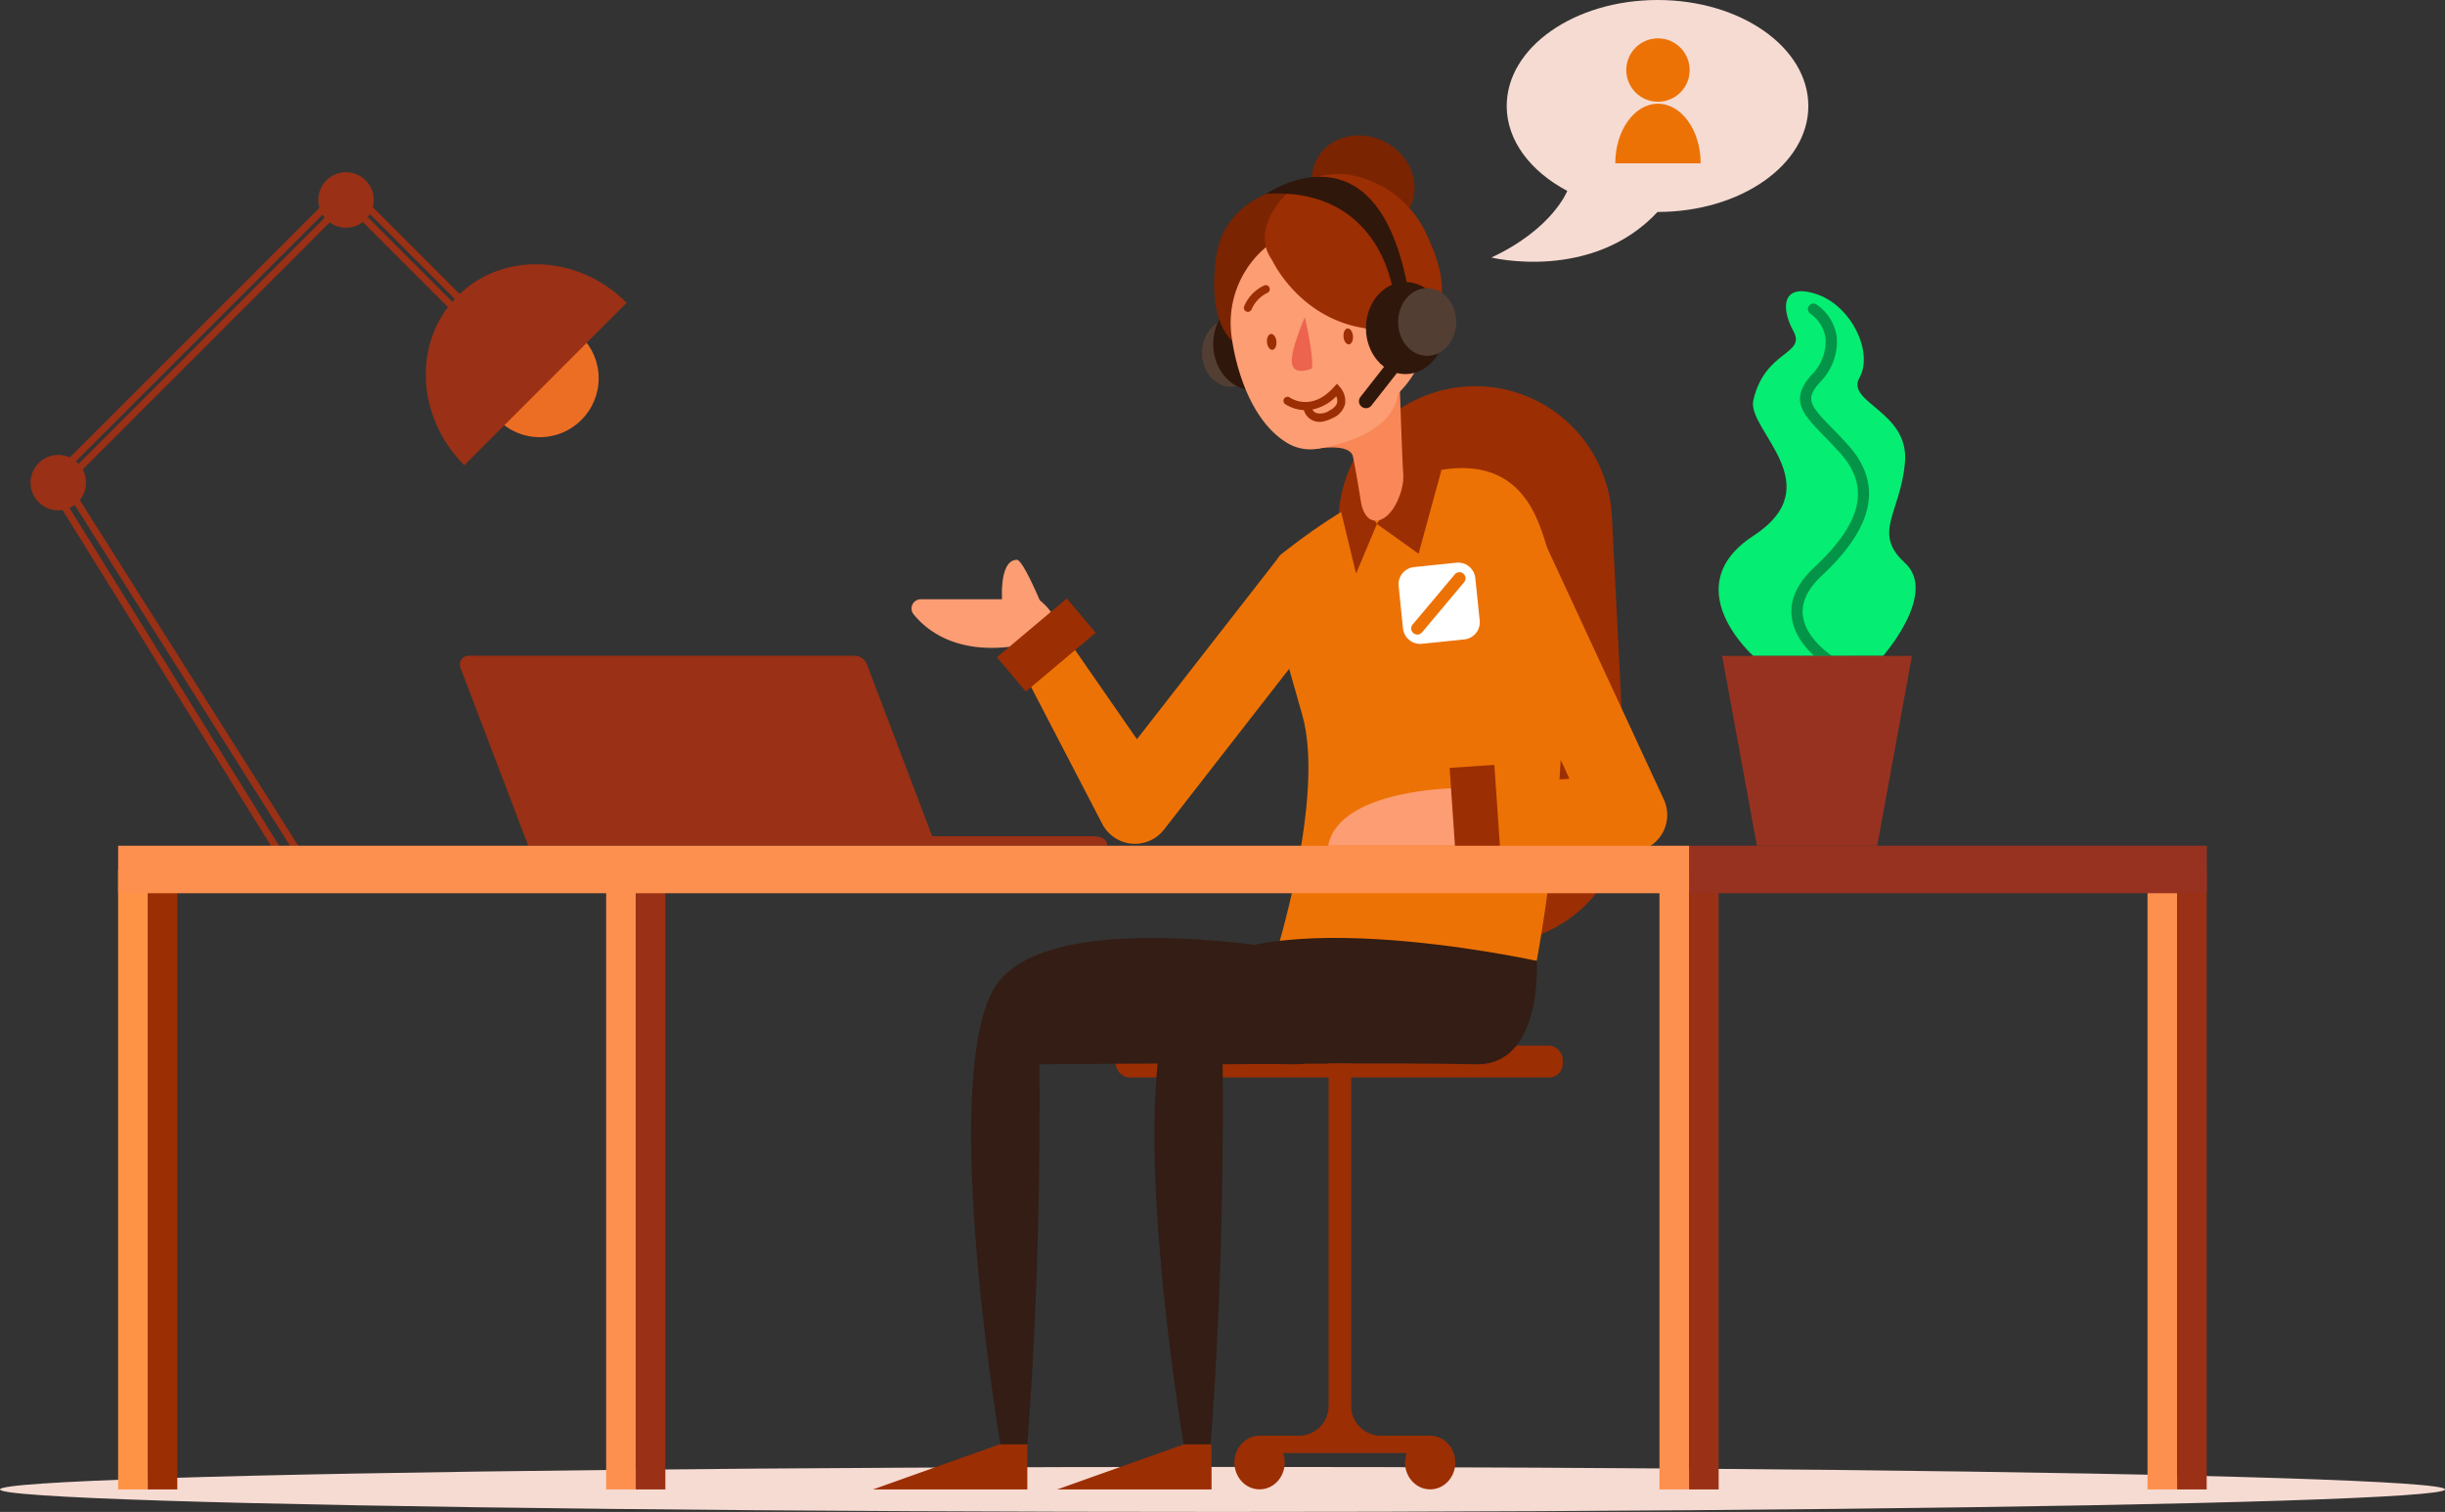 <?xml version="1.0" encoding="UTF-8"?> <svg xmlns="http://www.w3.org/2000/svg" id="Layer_5" data-name="Layer 5" width="407.31" height="251.87" viewBox="0 0 407.31 251.87"><rect x="0" y="0" width="407.31" height="251.87" fill="#333333" stroke="none"/><defs><style>.cls-1{fill:#533e34;}.cls-2{fill:#30170b;}.cls-3{fill:#f6dbd2;}.cls-4{fill:#9c2e03;}.cls-5{fill:#ed7205;}.cls-6{fill:#ec6e25;}.cls-7{fill:#9a3015;}.cls-8{fill:#fe904f;}.cls-9{fill:#05ed72;}.cls-10{fill:#039447;}.cls-11{fill:#983220;}.cls-12{fill:#ff9345;}.cls-13{fill:#331d14;}.cls-14{fill:#fc9d73;}.cls-15{fill:#fff;}.cls-16{fill:#7a2402;}.cls-17{fill:#f98757;}.cls-18{fill:#ec644e;}</style></defs><title>Ügyfélszolgálat_V2</title><ellipse class="cls-1" cx="205.07" cy="58.79" rx="4.84" ry="5.64"></ellipse><ellipse class="cls-2" cx="208.69" cy="57.3" rx="6.58" ry="7.67"></ellipse><ellipse class="cls-3" cx="203.66" cy="248.12" rx="203.66" ry="3.75"></ellipse><path class="cls-4" d="M245.75,64.34h0A22.79,22.79,0,0,1,268.52,86l2.4,47.36a22.8,22.8,0,0,1-22.77,23.95h-4.79a22.8,22.8,0,0,1-22.77-23.95L223,86A22.78,22.78,0,0,1,245.75,64.34Z"></path><rect class="cls-4" x="185.88" y="174.2" width="74.46" height="5.29" rx="2.27"></rect><path class="cls-5" d="M213.37,92.4c-.69.56-.68,1.43-.74,2.32-.41,5.77-2.65.26,4.29,24.3,4,13.82-4.7,41.05-4.7,41.05H256s9.77-51.37,0-73.7C247.29,66.48,219.38,87.54,213.37,92.4Z"></path><circle class="cls-6" cx="89.92" cy="63.02" r="9.81"></circle><path class="cls-7" d="M77.35,77.51c-8.1-8.1-8.6-20.72-1.13-28.19s20.09-7,28.18,1.13Z"></path><polygon class="cls-7" points="49.27 147.56 7.53 80.31 56.47 31.37 79.47 54.38 78.65 55.2 56.47 33.02 9.01 80.48 50.26 146.94 49.27 147.56"></polygon><rect class="cls-7" x="31.31" y="74.28" width="1.16" height="79.08" transform="translate(-55.87 34.64) rotate(-32.29)"></rect><rect class="cls-7" x="0.79" y="55.71" width="68.17" height="1.16" transform="translate(-29.59 41.15) rotate(-45)"></rect><rect class="cls-7" x="69.69" y="27.52" width="1.16" height="31.95" transform="translate(-10.17 62.43) rotate(-45)"></rect><circle class="cls-7" cx="9.71" cy="80.4" r="4.62"></circle><circle class="cls-7" cx="57.64" cy="33.31" r="4.62"></circle><rect class="cls-8" x="357.75" y="144.84" width="4.93" height="103.28"></rect><rect class="cls-7" x="362.68" y="144.84" width="4.93" height="103.28"></rect><rect class="cls-8" x="276.45" y="144.84" width="4.93" height="103.28"></rect><rect class="cls-7" x="281.38" y="144.84" width="4.93" height="103.28"></rect><rect class="cls-8" x="100.98" y="144.84" width="4.93" height="103.28"></rect><rect class="cls-7" x="105.91" y="144.84" width="4.93" height="103.28"></rect><rect class="cls-4" x="24.61" y="144.84" width="4.93" height="103.28"></rect><path class="cls-9" d="M292.08,109.27s-13-11.51,0-20-1.1-17.66,0-22.56c1.9-8.39,8.85-7.58,6.68-11.55s-1.87-8.12,3.94-6.13,9.42,9.74,7.07,13.89,8.3,5.6,7.58,14.08-5.53,11.73,0,16.78-3.64,15.48-3.64,15.48Z"></path><path class="cls-10" d="M305.18,111.3a.9.9,0,0,1-.47-.13c-.23-.13-5.69-3.43-6.24-8.49-.3-2.8.95-5.53,3.71-8.11,8.09-7.56,9.42-13.47,4.32-19.16-1-1.07-1.87-2-2.68-2.83-3.48-3.57-5.78-5.93-2.05-10.11a7.9,7.9,0,0,0,2.36-6,6,6,0,0,0-2.57-4.23.92.92,0,1,1,1.09-1.49A7.87,7.87,0,0,1,306,56.27a9.7,9.7,0,0,1-2.83,7.43c-2.48,2.79-1.71,3.79,2,7.58.82.84,1.75,1.79,2.73,2.89,5.78,6.45,4.33,13.57-4.43,21.75-2.32,2.16-3.37,4.37-3.14,6.56.45,4.15,5.29,7.07,5.34,7.1a.92.92,0,0,1-.47,1.72Z"></path><polygon class="cls-11" points="312.72 140.89 292.68 140.89 286.89 109.27 318.51 109.27 312.72 140.89"></polygon><rect class="cls-12" x="19.68" y="144.84" width="4.93" height="103.28"></rect><path class="cls-7" d="M155.9,140.89H88L76.71,111.24a1.45,1.45,0,0,1,1.36-2h64.25a2.25,2.25,0,0,1,2.11,1.46Z"></path><path class="cls-7" d="M155.9,140.89h28.53s.25-1.59-2.38-1.59H152.21Z"></path><path class="cls-5" d="M255.1,85.56,277,132.81l.17.37a6.14,6.14,0,0,1-3,8.16,6.27,6.27,0,0,1-3,.55l-30.5-2a4.4,4.4,0,0,1,0-8.79l30.5-2-5.81,9.08L243.49,90.93a6.4,6.4,0,0,1,11.61-5.37Z"></path><polygon class="cls-4" points="240.14 78.28 236.32 92.25 233.71 90.38 229.38 87.29 235.3 77.51 235.65 77.57 240.14 78.28"></polygon><path class="cls-13" d="M225.47,160.07s1.12,17.54-10.24,17.23-42.09,0-42.09,0,.52,30.57-2,63.32h-4.48s-10.09-59.39-1.26-75.61S225.47,160.07,225.47,160.07Z"></path><polygon class="cls-4" points="229.38 87.29 227.63 91.45 225.91 95.56 223.42 85.3 225.22 80.94 225.27 81.02 229.38 87.29"></polygon><path class="cls-5" d="M222.69,101.23l-28.54,36.66-.24.31a6.13,6.13,0,0,1-10.28-.94l-16.29-31.34a4.18,4.18,0,0,1,7.14-4.3l20.1,29L184.06,130,212.6,93.37a6.4,6.4,0,1,1,10.09,7.86Z"></path><path class="cls-14" d="M170.77,99.83H153.4a1.54,1.54,0,0,0-1.22,2.49c2.33,2.87,7.59,7,18,5.14Z"></path><path class="cls-14" d="M167,101s-.83-7.74,2.41-7.74c1,0,3.91,7,3.91,7Z"></path><path class="cls-14" d="M170.13,98.11s4.8,2,5.91,5.76-5.9,3.59-5.9,3.59Z"></path><path class="cls-14" d="M242.71,131.29s-19.64.1-21.46,9.6h22.59S246.44,133.32,242.71,131.29Z"></path><rect class="cls-4" x="166.7" y="103.72" width="15.21" height="7.47" transform="translate(-28.25 137.46) rotate(-40.08)"></rect><rect class="cls-4" x="238.15" y="131.52" width="15.21" height="7.47" transform="translate(127.6 389.68) rotate(-93.92)"></rect><rect class="cls-11" x="281.38" y="140.89" width="86.24" height="7.91"></rect><rect class="cls-8" x="19.68" y="140.89" width="261.7" height="7.91"></rect><path class="cls-13" d="M256,160.07s1.12,17.54-10.24,17.23-42.09,0-42.09,0,.52,30.57-2,63.32h-4.48S187.1,181.23,195.93,165,256,160.07,256,160.07Z"></path><polygon class="cls-4" points="197.19 240.62 176.11 248.12 201.83 248.12 201.83 240.62 197.19 240.62"></polygon><polygon class="cls-4" points="166.5 240.62 145.42 248.12 171.14 248.12 171.14 240.62 166.5 240.62"></polygon><path class="cls-4" d="M225.1,234.23V177.17h-3.77v57.06a4.94,4.94,0,0,1-4.94,4.94h-6.56v2.89h28.42v-2.89H230A4.94,4.94,0,0,1,225.1,234.23Z"></path><ellipse class="cls-4" cx="238.25" cy="243.64" rx="4.19" ry="4.47"></ellipse><ellipse class="cls-4" cx="209.83" cy="243.64" rx="4.19" ry="4.47"></ellipse><path class="cls-3" d="M276.15,0C262.27,0,251,7.9,251,17.66c0,5.78,4,10.92,10.09,14.14h0s-2.41,6.32-12.64,11.1c0,0,16.74,4.13,27.68-7.59,13.88,0,25.12-7.9,25.12-17.65S290,0,276.15,0Z"></path><path class="cls-5" d="M269.09,27.21c0-5.48,3.18-9.93,7.11-9.93s7.11,4.45,7.11,9.93Z"></path><circle class="cls-5" cx="276.2" cy="11.67" r="5.28"></circle><path class="cls-15" d="M242.62,93.74l-7.06.73A2.87,2.87,0,0,0,233,97.62l.72,7.07a2.89,2.89,0,0,0,3.15,2.56l7.06-.73a2.87,2.87,0,0,0,2.57-3.15l-.73-7.06A2.87,2.87,0,0,0,242.62,93.74ZM243.9,97l-7,8.34a1,1,0,0,1-1.43.13,1,1,0,0,1-.13-1.44l7-8.33a1,1,0,0,1,1.44-.13A1,1,0,0,1,243.9,97Z"></path><ellipse class="cls-16" cx="227.1" cy="30.56" rx="7.82" ry="8.74" transform="translate(98.19 220.01) rotate(-63.43)"></ellipse><path class="cls-16" d="M206.14,57.46S200.88,55,202.6,42.75s17-12.4,17-12.4Z"></path><path class="cls-17" d="M219.16,74.79s5.72-1.09,6.23,1.28,1.29,7.3,1.29,7.3.39,3.77,2.89,3.33,4.4-5,4.2-7.66-.64-16.35-.64-16.35Z"></path><path class="cls-14" d="M237.4,49.64a16.46,16.46,0,0,0-32.15,6.94s1.52,12.71,9.3,17.28a7.43,7.43,0,0,0,4.93.9c4.08-.68,12.57-2.84,13.42-9.21A16.47,16.47,0,0,0,237.4,49.64Z"></path><path class="cls-4" d="M211.92,43.33S217.83,56.21,233,54.84c10.2-.92,7.43-10.14,4.5-16.1A17.24,17.24,0,0,0,226,29.38a12.73,12.73,0,0,0-9.53,1.34A12.49,12.49,0,0,0,212.17,35C210.86,37.11,209.75,40.31,211.92,43.33Z"></path><path class="cls-4" d="M227.91,53.62s2.1,1.91,2,7l1.35-.24s-1.28-6.12,1.09-7.18S227.91,53.62,227.91,53.62Z"></path><ellipse class="cls-4" cx="224.6" cy="56.03" rx="0.79" ry="1.33" transform="translate(-4.07 20.08) rotate(-5.07)"></ellipse><ellipse class="cls-4" cx="211.85" cy="56.94" rx="0.79" ry="1.33" transform="translate(-4.2 18.96) rotate(-5.07)"></ellipse><path class="cls-4" d="M208,51.94a.67.67,0,0,1-.74-.91,6.66,6.66,0,0,1,3.35-3.48.67.67,0,1,1,.5,1.25,5.41,5.41,0,0,0-2.6,2.72A.68.68,0,0,1,208,51.94Z"></path><path class="cls-4" d="M220.43,70.21a2.71,2.71,0,0,1-3.22-1.89,6.41,6.41,0,0,1-3.12-1,.67.67,0,1,1,.79-1.09c.16.11,3.6,2.43,7.34-1.75l.5-.56.5.56a3.58,3.58,0,0,1,.87,2.76A3.47,3.47,0,0,1,222,69.64,5.73,5.73,0,0,1,220.43,70.21Zm-1.8-2a1.35,1.35,0,0,0,.63.59,2.69,2.69,0,0,0,2.16-.37c.78-.41,1.24-.88,1.34-1.41a1.79,1.79,0,0,0-.15-1A7.7,7.7,0,0,1,218.63,68.22Z"></path><path class="cls-18" d="M218.54,61.39s-2.85,1.27-3.3-.72,2.13-7.82,2.13-7.82S218.93,59.49,218.54,61.39Z"></path><ellipse class="cls-2" cx="234.13" cy="54.65" rx="6.58" ry="7.67"></ellipse><ellipse class="cls-1" cx="237.75" cy="53.64" rx="4.84" ry="5.64"></ellipse><path class="cls-2" d="M232.05,48.47s-2.11-17.38-21.11-16.18c0,0,18.44-12.82,23.64,16Z"></path><path class="cls-2" d="M227.55,68a1.12,1.12,0,0,1-.71-.25,1.15,1.15,0,0,1-.2-1.63l5.89-7.52a1.17,1.17,0,0,1,1.64-.19,1.16,1.16,0,0,1,.19,1.63l-5.89,7.51A1.15,1.15,0,0,1,227.55,68Z"></path></svg>
